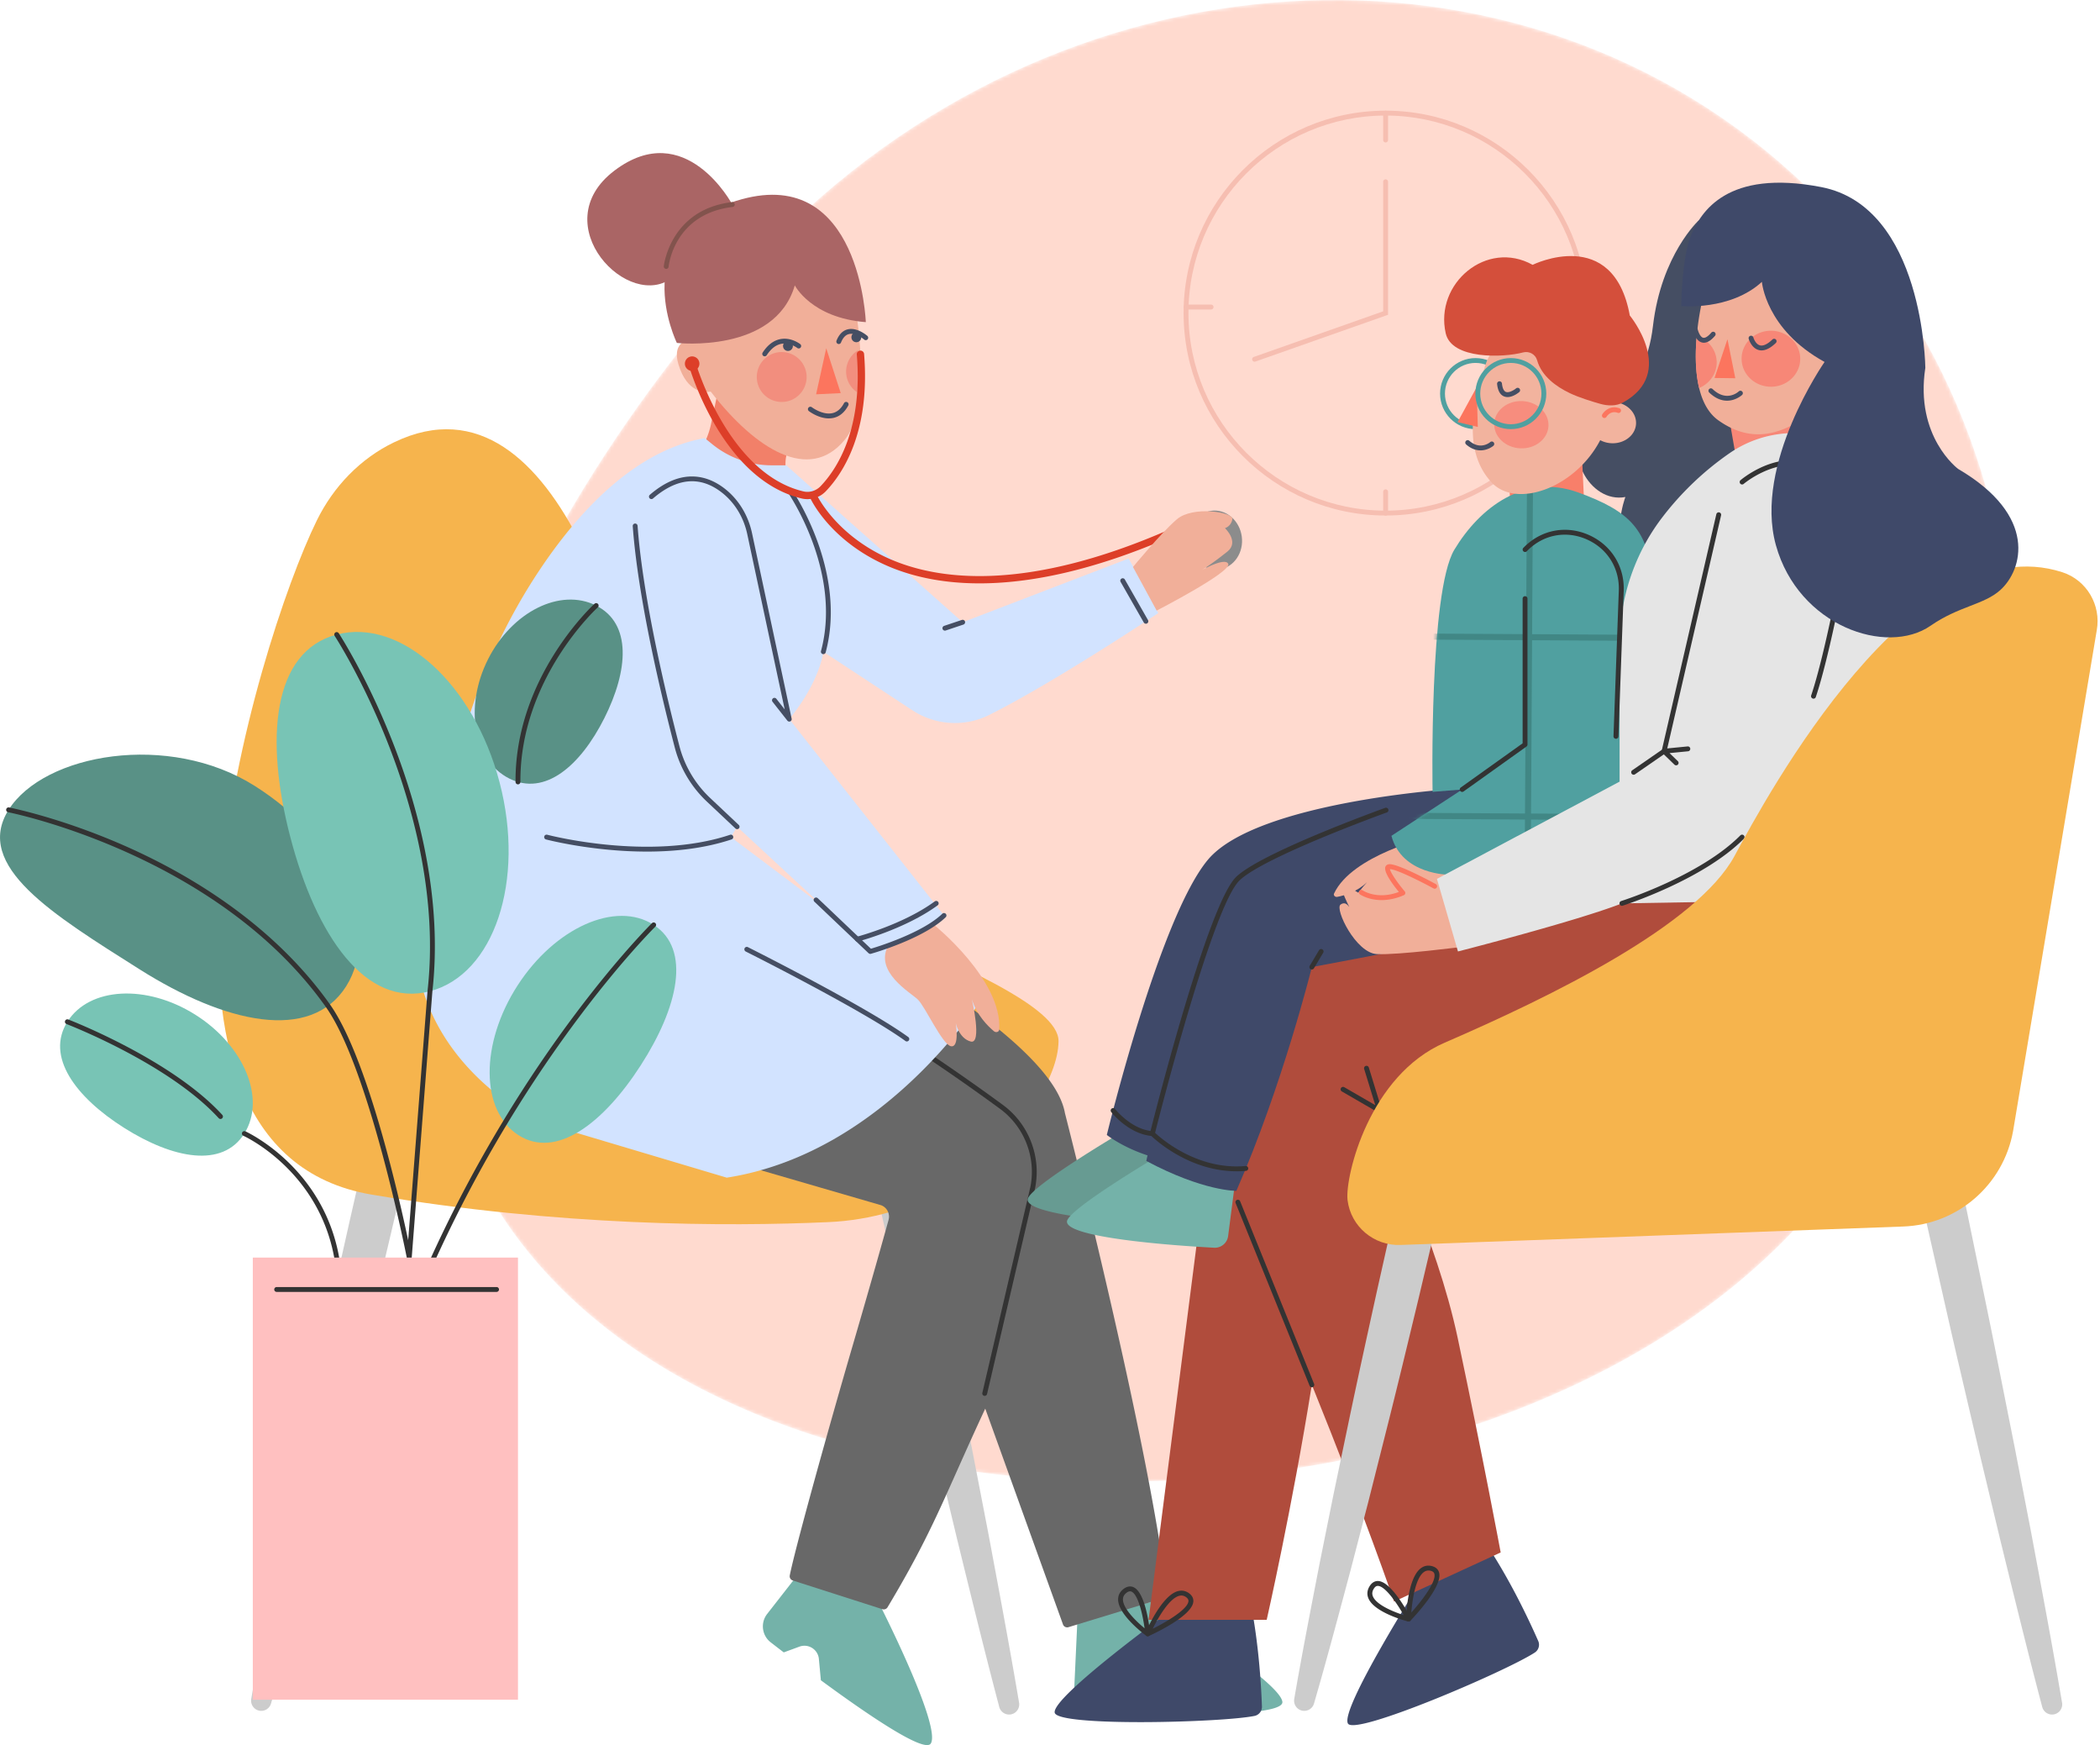 <svg width="603" height="501" viewBox="0 0 603 501" fill="none" xmlns="http://www.w3.org/2000/svg">
    <g clip-path="url(#ke10mvbwfa)">
        <mask id="fpkd2iq7qb" style="mask-type:luminance" maskUnits="userSpaceOnUse" x="123" y="0" width="456" height="426">
            <path d="M514.897 50.09C431.659-25.766 297.792-14.15 215.91 76.03c-81.883 90.181-133.447 222.336-50.202 298.192 83.239 75.855 269.76 66.697 351.649-23.49 81.89-90.188 80.786-224.787-2.453-300.643h-.007z" fill="#fff"/>
        </mask>
        <g mask="url(#fpkd2iq7qb)">
            <path d="M514.897 50.09C431.659-25.766 297.792-14.15 215.91 76.03c-81.883 90.181-133.447 222.336-50.202 298.192 83.239 75.855 269.76 66.697 351.649-23.49 81.89-90.188 80.786-224.787-2.453-300.643h-.007z" fill="#FFDACF"/>
            <path d="M397.867 148c-31.988 0-58.008-26.067-58.008-58.113 0-32.047 26.02-58.114 58.008-58.114 31.989 0 58.009 26.067 58.009 58.114 0 32.046-26.02 58.113-58.009 58.113zm0-114.826c-31.212 0-56.61 25.444-56.61 56.713 0 31.269 25.398 56.713 56.61 56.713 31.213 0 56.611-25.444 56.611-56.713 0-31.27-25.398-56.713-56.611-56.713z" fill="#F6BEB1"/>
            <path d="M360.246 103.841a.697.697 0 0 1-.657-.469.708.708 0 0 1 .426-.896l37.153-13.094V52.19c0-.385.315-.7.699-.7.385 0 .699.315.699.7v38.187l-38.083 13.422a.667.667 0 0 1-.23.042h-.007zM397.867 40.89a.702.702 0 0 1-.699-.7v-7.716c0-.386.315-.7.699-.7.385 0 .699.314.699.7v7.715c0 .385-.314.7-.699.7zM397.867 148a.702.702 0 0 1-.699-.7v-6.113c0-.385.315-.7.699-.7.385 0 .699.315.699.7v6.113c0 .385-.314.7-.699.7zM347.791 88.85h-7.24a.701.701 0 0 1 0-1.4h7.24a.701.701 0 0 1 0 1.4zM455.177 90.587h-6.912a.701.701 0 0 1 0-1.4h6.912c.384 0 .699.315.699.7 0 .385-.315.7-.699.7z" fill="#F6BEB1"/>
        </g>
        <path d="M250.764 295.034a7.877 7.877 0 0 1 1.978 1.155c.524.413.943.854 1.286 1.309.691.91 1.048 1.884 1.23 2.906l1.286 6.056 2.578 12.12 5.158 24.24 5.004 24.274c1.671 8.087 3.341 16.181 4.935 24.289l4.836 24.309 4.704 24.338c3.04 16.244 6.108 32.487 8.862 48.794a2.924 2.924 0 0 1-2.384 3.368 2.929 2.929 0 0 1-3.305-2.128c-4.229-15.992-8.143-32.047-12.084-48.095l-5.773-24.106-5.64-24.135c-1.894-8.044-3.718-16.096-5.536-24.155l-5.472-24.17-5.319-24.204-2.662-12.099-1.328-6.049c-.259-1.002-.336-2.045-.077-3.151a7.51 7.51 0 0 1 .629-1.723 8.044 8.044 0 0 1 1.321-1.869c1.523-1.61 3.837-2.03 5.773-1.253v-.021zM113.689 333.571c.664.581 1.007 1.085 1.363 1.596.315.497.538.98.671 1.435.294.924.245 1.765.021 2.563l-1.132 4.859-2.265 9.711-4.591 19.416c-3.117 12.925-6.227 25.857-9.491 38.754l-4.879 19.345-5.01 19.317c-3.44 12.855-6.843 25.717-10.561 38.502a2.917 2.917 0 0 1-3.613 1.989 2.929 2.929 0 0 1-2.062-3.298c2.257-13.128 4.822-26.186 7.352-39.244l3.942-19.563 4.082-19.527c2.704-13.023 5.57-26.011 8.421-38.999l4.368-19.464 2.216-9.726 1.111-4.859c.154-.819.475-1.596 1.139-2.296.322-.35.727-.686 1.23-.995.546-.301 1.077-.602 1.929-.833 2.083-.56 4.236.021 5.759 1.331v-.014z" fill="#CCC"/>
        <path d="M113.151 126.981c-9.721 4.684-17.41 12.729-22.176 22.426-17.41 35.421-61.286 180.586 15.788 193.56 53.969 9.081 101.773 9.214 131.211 7.884 24.245-1.093 46.651-13.794 59.532-34.399 3.774-6.036 6.381-12.134 6.444-17.518.216-19.878-115.528-48.15-118.135-76.759-2.355-25.794-24.119-118.586-72.657-95.194h-.007z" fill="#F6B44D"/>
        <path d="m235.709 482.397-.573-6.127c-.251-2.73-3.019-4.481-5.591-3.535l-4.494 1.652a627.317 627.317 0 0 1-3.753-2.892c-2.537-1.967-2.984-5.622-1.013-8.15l12.321-15.781 19.891 12.897s17.794 34.889 14.796 40.049c-1.72 2.948-17.962-8.101-31.584-18.12v.007zM332.01 492.164l-4.004-4.663c-1.783-2.08-5.053-1.898-6.598.364l-2.712 3.956c-1.747-.056-3.34-.119-4.731-.175-3.208-.133-5.682-2.85-5.542-6.057l.922-20.017 21.554-5.776s36.79 22.867 37.328 28.811c.301 3.396-19.324 3.816-36.224 3.557h.007z" fill="#74B2A9"/>
        <path d="M131.707 236.619s61.069 9.004 64.718 6.435c0 0 104.226 47.303 109.363 76.506 0 0 24.44 95.327 29.228 137.904a1.265 1.265 0 0 1-.895 1.351l-27.327 8.332a1.272 1.272 0 0 1-1.586-.847l-22.302-61.901c-11.839 25.437-14.775 34.861-28.054 57.028a1.27 1.27 0 0 1-1.516.546l-25.734-8.248a1.263 1.263 0 0 1-.824-1.442c1.502-7.625 10.923-41.548 17.982-65.71 5.549-18.996 8.925-31.073 10.386-36.353a3.506 3.506 0 0 0-2.125-4.208l-87.11-25.324s-74.034-30.002-34.211-84.062l.007-.007z" fill="#686868"/>
        <path d="M282.759 400.744c-.056 0-.105 0-.161-.021a.703.703 0 0 1-.524-.84l13.796-59.15c1.685-8.472-1.74-17.273-8.722-22.398-21.372-15.677-63.089-44.005-102.36-57.623a.699.699 0 0 1 .454-1.323c39.446 13.674 81.296 42.093 102.731 57.819 7.415 5.44 11.049 14.787 9.26 23.819l-13.803 59.171a.7.7 0 0 1-.678.539l.007.007z" fill="#333"/>
        <path d="M229.119 115.106c1.37 1.401-1.104 9.173-2.88 14.13-.999 2.786-.922 5.741.224 8.493l3.054 7.358s-20.317.953-32.848-12.652a4.065 4.065 0 0 0 2.39-.875c2.684-2.156 4.466-6.77 5.095-9.753l3.453-16.419 21.519 9.711-.007.007z" fill="#F28069"/>
        <path d="M323.421 324.272s-27.851 16.335-28.326 20.032c-.615 4.719 30.604 7.002 42.255 7.604a3.845 3.845 0 0 0 4.012-3.361l2.788-21.593-20.729-2.682z" fill="#679B92"/>
        <path d="M423.691 123.2c-5.619 0-10.182-4.579-10.182-10.201 0-5.622 4.57-10.201 10.182-10.201 5.613 0 10.183 4.579 10.183 10.201 0 5.622-4.57 10.201-10.183 10.201zm0-19.009c-4.843 0-8.785 3.949-8.785 8.801s3.942 8.801 8.785 8.801c4.844 0 8.786-3.949 8.786-8.801s-3.942-8.801-8.786-8.801z" fill="#50A0A0"/>
        <path d="M487.857 63.19s-10.812 9.837-13.223 30.415c-2.418 20.577-14.313 18.778-18.703 24.946-7.946 11.175.574 26.053 10.784 24.135 0 0-4.997 12.799 2.677 21.915 8.743 10.39 45.337.35 45.337.35L487.857 63.183v.007z" fill="#454E63"/>
        <path d="m453.989 125.077.803 17.574-.223.147s-7.458 16.566-20.939.882l-.727-12.491 21.079-6.112h.007z" fill="#F87F6A"/>
        <path d="m522.585 130.489-3.089-23.539-24.343 5.237 3.572 20.584 23.86-2.282z" fill="#F78777"/>
        <path d="M416.947 226.523s-56.079 3.648-70.057 20.249c-13.978 16.6-29.074 79.062-29.074 79.062s10.833 8.619 26.907 8.038l72.224-107.356v.007zM358.89 459.025s-8.722 2.773-21.708 2.612c0 0-35.022 25.332-34.337 30.023.601 4.103 47.812 2.899 57.373.966a2.663 2.663 0 0 0 2.138-2.71c-.126-3.619-.685-17.441-3.473-30.891h.007zM427.046 443.706s-7.073 5.811-19.199 10.481c0 0-23.168 36.528-20.792 40.631 2.076 3.584 45.484-15.047 53.655-20.389a2.678 2.678 0 0 0 .985-3.312c-1.461-3.312-7.08-15.95-14.649-27.411z" fill="#3F4969"/>
        <path d="m537.444 252.996-74.062-3.858-97.133 27.755c-10.392 2.261-19.143 9.487-22.91 19.443-3.969 10.502-.468 18.141-.468 17.875 0-.084.433.952 4.76 11.616l-17.822 139.206h33.917s7.304-32.166 12.958-67.475c15.312 37.865 23.622 62.231 23.622 62.231l30.605-14.095s-4.955-26.662-12.342-61.572c-6.081-28.727-21.289-59.247-21.289-59.247l84.706-9.712c4.089-.469 8.191-.791 12.301-1.043 12.929-.798 47.392-7.597 43.157-61.131v.007z" fill="#B04C3C"/>
        <path d="M404.458 465.523a.694.694 0 0 1-.699-.714c.007-.469.293-11.553 4.172-14.543.944-.728 2.013-.952 3.18-.665 1.398.336 1.915 1.184 2.104 1.828 1.16 4.005-7.283 12.883-8.247 13.884a.687.687 0 0 1-.503.21h-.007zm5.71-14.64c-.496 0-.958.161-1.384.49-2.32 1.785-3.243 7.848-3.53 11.566 3.292-3.669 7.234-8.983 6.612-11.125-.077-.273-.279-.665-1.09-.861a2.746 2.746 0 0 0-.615-.077l.007.007z" fill="#333"/>
        <path d="M404.458 465.523a.748.748 0 0 1-.175-.021c-.391-.098-9.645-2.514-11.357-6.645-.468-1.127-.37-2.261.294-3.388.789-1.338 1.789-1.597 2.474-1.576 3.878.112 8.827 9.529 9.379 10.601a.693.693 0 0 1-.077.756.7.7 0 0 1-.545.266l.007.007zm-8.834-10.222c-.301 0-.734.105-1.195.882-.434.735-.497 1.435-.203 2.135.999 2.409 5.801 4.39 8.827 5.363-2.083-3.682-5.361-8.324-7.387-8.38h-.042zM329.564 469.752a.703.703 0 0 1-.643-.973c.182-.434 4.543-10.629 9.254-11.966 1.146-.322 2.215-.133 3.201.56 1.174.833 1.341 1.806 1.278 2.479-.405 4.145-11.524 9.263-12.796 9.837a.685.685 0 0 1-.287.063h-.007zm9.659-11.693c-.217 0-.44.035-.671.098-2.81.798-5.913 6.085-7.555 9.438 4.41-2.184 10.036-5.664 10.253-7.876.028-.288-.014-.722-.692-1.205-.427-.301-.867-.455-1.335-.455z" fill="#333"/>
        <path d="M329.564 469.752a.689.689 0 0 1-.412-.133c-.329-.238-8.031-5.91-8.093-10.384-.021-1.218.496-2.24 1.523-3.038 1.223-.946 2.244-.82 2.88-.539 3.557 1.54 4.675 12.126 4.794 13.331a.694.694 0 0 1-.699.763h.007zm-5.067-12.904c-.265 0-.608.105-1.062.455-.671.518-.993 1.148-.986 1.911.035 2.605 3.767 6.232 6.214 8.255-.574-4.194-1.908-9.725-3.76-10.53a.975.975 0 0 0-.413-.091h.007z" fill="#333"/>
        <path d="M550.247 295.034a7.841 7.841 0 0 1 1.978 1.155c.524.413.944.854 1.286 1.309.692.91 1.049 1.884 1.23 2.906l1.286 6.056 2.579 12.12 5.158 24.24 5.004 24.274c1.67 8.087 3.341 16.181 4.934 24.289l4.837 24.309 4.703 24.338c3.04 16.244 6.109 32.487 8.862 48.794a2.923 2.923 0 0 1-2.383 3.368 2.93 2.93 0 0 1-3.306-2.128c-4.228-15.992-8.142-32.047-12.084-48.095l-5.773-24.106-5.64-24.135c-1.894-8.044-3.718-16.096-5.535-24.155l-5.472-24.17-5.319-24.204-2.663-12.099-1.328-6.049c-.258-1.002-.335-2.045-.076-3.151a7.463 7.463 0 0 1 .629-1.723 8.014 8.014 0 0 1 1.321-1.869c1.523-1.61 3.836-2.03 5.772-1.253v-.021zM413.18 333.571c.664.581 1.007 1.085 1.363 1.596.314.497.538.98.671 1.435.293.924.244 1.765.021 2.563l-1.132 4.859-2.265 9.711-4.592 19.416c-3.117 12.925-6.22 25.857-9.491 38.754l-4.878 19.345-5.011 19.317c-3.439 12.855-6.842 25.717-10.56 38.502a2.918 2.918 0 0 1-3.614 1.989 2.929 2.929 0 0 1-2.061-3.298c2.257-13.128 4.822-26.186 7.352-39.244l3.942-19.563 4.081-19.527c2.705-13.023 5.571-26.011 8.422-38.999l4.368-19.464 2.216-9.726 1.111-4.859c.154-.819.475-1.596 1.139-2.296.322-.35.727-.686 1.23-.995.545-.301 1.077-.602 1.929-.833 2.083-.56 4.235.021 5.759 1.331v-.014z" fill="#CCC"/>
        <path d="M334.708 330.574s-27.851 16.335-28.326 20.031c-.615 4.72 30.604 7.002 42.255 7.604a3.844 3.844 0 0 0 4.012-3.361l2.788-21.593-20.722-2.681h-.007z" fill="#74B2A9"/>
        <path d="M329.152 333.297s14.327-67.026 24.461-79.202c10.134-12.175 63.341-27.572 63.341-27.572l53.724-3.151s6.29 32.908-16.424 38.509c-22.714 5.601-77.563 15.754-77.563 15.754s-8.401 33.979-21.68 64.246c0 0-9.435.168-25.859-8.584z" fill="#3F4969"/>
        <path d="M410.259 240.323s-21.988 5.153-27.194 16.188c-.245.525.3 1.092.929.973 1.985-.378 5.668-1.428 8.534-4.208 0 0-7.667 8.458-4.767 9.193 2.901.735 5.389-2.156 5.389-2.156s-3.788 4.803-1.741 5.524c2.048.721 10.253-5.412 12.699-6.049 2.447-.637 12.238-1.695 12.308-9.039l-6.164-10.419.007-.007z" fill="#F1AF99"/>
        <path d="M411.356 227.335s-1.062-57.371 6.255-69.533c7.324-12.162 20.212-21.943 35.448-16.461 15.236 5.483 20.205 10.958 21.428 25.437 1.23 14.48 1.782 56.356 1.782 56.356l-21.651 10.293-38.412 17.707s-13.712.105-16.668-11.175l20.316-13.303-8.505.679h.007z" fill="#50A0A0"/>
        <mask id="i98ztibo8c" style="mask-type:luminance" maskUnits="userSpaceOnUse" x="399" y="139" width="78" height="113">
            <path d="M411.356 227.335s-1.062-57.371 6.255-69.533c7.324-12.162 20.212-21.943 35.448-16.461 15.236 5.483 20.205 10.958 21.428 25.437 1.23 14.48 1.782 56.356 1.782 56.356l-21.651 10.293-38.412 17.707s-13.712.105-16.668-11.175l20.316-13.303-8.505.679h.007z" fill="#fff"/>
        </mask>
        <g mask="url(#i98ztibo8c)" fill="#418785">
            <path d="M529.015 234.953a.867.867 0 0 1-.874.861l-183.551-1.078a.858.858 0 0 1-.859-.875c0-.476.391-.861.873-.861l183.551 1.078c.483 0 .867.392.86.875zM534.117 183.491a.868.868 0 0 1-.874.861l-188.352-1.106a.859.859 0 0 1-.86-.875c0-.476.392-.861.874-.861l188.352 1.106c.482 0 .867.392.86.875z"/>
            <path d="M439.263 294.614a.867.867 0 0 1-.874.861.858.858 0 0 1-.859-.875l1.181-198.587c0-.476.391-.861.873-.861.483 0 .867.392.86.875l-1.181 198.587z"/>
        </g>
        <path d="M376.691 398.272a.713.713 0 0 1-.65-.434l-21.247-52.463a.698.698 0 0 1 1.293-.525l21.247 52.463a.7.7 0 0 1-.65.959h.007zM396.099 319.483a.7.7 0 0 1-.349-.091l-10.449-6.049a.709.709 0 0 1-.259-.959.706.706 0 0 1 .958-.259l8.904 5.153-3.194-10.391a.698.698 0 1 1 1.335-.413l3.718 12.092a.709.709 0 0 1-.231.756.711.711 0 0 1-.433.154v.007z" fill="#333"/>
        <path d="M416.171 257.127s-13.964-9.27-14.865-6.925c-.902 2.339 3.725 7.555 3.725 7.555s-10.246 2.605-16.76-2.66c-6.506-5.266-.566 5.804-.566 5.804s-1.069-2.472-2.781-1.204c-1.713 1.267 4.382 13.884 10.413 14.213 6.032.329 25.07-2.15 25.07-2.15l-4.243-14.64.007.007z" fill="#F1AF99"/>
        <path d="M552.931 181.391s1.657-24.919-11.35-43.452c-10.204-14.543-30.444-17.903-45.03-7.779a85.725 85.725 0 0 0-19.38 18.554c-7.905 10.412-12.119 23.168-12.119 36.247v39.441l-52.445 27.915 6.038 20.837s33.862-8.647 47.078-13.8l78.444-1.345 8.764-76.618z" fill="#E5E5E5"/>
        <path d="M469.085 222.413a.686.686 0 0 1-.573-.301.704.704 0 0 1 .174-.973l8.527-5.896 15.62-67.614a.699.699 0 1 1 1.363.315l-15.676 67.881a.707.707 0 0 1-.287.42l-8.75 6.049a.69.69 0 0 1-.398.126v-.007zM465.723 260.047a.687.687 0 0 1-.664-.49.695.695 0 0 1 .454-.876c.224-.07 22.7-7.225 34.218-18.855a.696.696 0 0 1 .986 0 .699.699 0 0 1 0 .987c-11.77 11.875-34.568 19.129-34.791 19.206a.733.733 0 0 1-.21.035l.007-.007zM520.733 200.575a.83.83 0 0 1-.224-.035.702.702 0 0 1-.44-.889c4.913-14.641 10.833-48.815 11.343-51.777-3.417-7.968-7.974-12.673-13.53-13.989-8.716-2.066-17.109 4.957-17.193 5.034a.698.698 0 0 1-.986-.077.701.701 0 0 1 .077-.987c.364-.308 9.002-7.555 18.416-5.329 6.066 1.436 10.973 6.484 14.586 14.998.049.126.07.259.049.392-.063.364-6.283 36.856-11.434 52.19a.696.696 0 0 1-.664.476v-.007z" fill="#333"/>
        <path d="M481.294 219.724a.705.705 0 0 1-.489-.196l-3.466-3.36a.704.704 0 0 1 .419-1.205l6.828-.672a.7.7 0 0 1 .133 1.394l-5.326.525 2.384 2.31a.693.693 0 0 1 .014.987.71.71 0 0 1-.504.21l.007.007z" fill="#333"/>
        <path d="m602.07 180.943-24.028 143.778c-2.767 15.417-15.878 26.823-31.506 27.397l-144.392 5.3c-7.61.28-14.257-5.265-15.2-12.841-.007-.07-.014-.126-.021-.182-.657-6.75 6.171-35.645 27.941-45.069 30.479-13.198 72.448-33.664 83.225-53.647 9.484-17.588 51.473-95.193 94.092-81.4 6.989 2.261 11.189 9.424 9.889 16.671v-.007z" fill="#F6B44D"/>
        <path d="M355.053 336.259c-14.355 0-24.545-10.215-24.65-10.327a.716.716 0 0 1-.182-.658c.664-2.668 16.417-65.465 24.727-73.517 7.185-6.96 41.354-19.304 42.8-19.829a.7.7 0 0 1 .476 1.317c-.35.126-35.33 12.763-42.304 19.52-7.695 7.457-22.875 67.019-24.245 72.46 1.81 1.694 12.217 10.782 25.999 9.522a.7.7 0 0 1 .133 1.393 30.69 30.69 0 0 1-2.754.126v-.007z" fill="#333"/>
        <path d="M376.684 278.335a.741.741 0 0 1-.357-.098.705.705 0 0 1-.244-.959l2.669-4.481a.703.703 0 0 1 .958-.245c.328.196.44.63.245.959l-2.67 4.481a.71.71 0 0 1-.601.343zM330.899 326.142h-.056c-6.716-.525-11.581-6.659-11.783-6.918a.698.698 0 0 1 1.097-.861c.049.056 4.697 5.916 10.791 6.386a.698.698 0 0 1-.056 1.393h.007z" fill="#333"/>
        <path d="M540.596 101.054c-.063 4.425-3.697 7.968-8.122 7.912a7.971 7.971 0 0 1-3.732-.987c-1.314 3.452-3.543 6.511-6.429 8.885-10.407 8.507-19.416 10.516-28.872 3.83-2.928-2.073-4.627-5.455-5.549-9.298a28.436 28.436 0 0 1-.37-1.793c-.783-4.383-.678-9.151-.315-13.184a71.13 71.13 0 0 1 .266-2.506c.51-4.124 1.188-7.002 1.188-7.002 3.823-10.096 12.643-12.862 16.766-13.611a10.93 10.93 0 0 1 3.963 0c15.229 2.625 20.121 11.377 21.037 19.926a8.014 8.014 0 0 1 2.257-.287c4.424.056 7.968 3.69 7.912 8.122v-.007z" fill="#F1AF99"/>
        <path d="M516.91 102.567c.252 4.432-3.306 8.212-7.946 8.45-4.641.232-8.611-3.171-8.862-7.603-.252-4.432 3.305-8.213 7.946-8.451 4.641-.238 8.611 3.172 8.862 7.604zM487.892 111.396a28.436 28.436 0 0 1-.37-1.793c-.783-4.383-.678-9.151-.315-13.184 3.166 1.008 5.514 3.802 5.717 7.184.196 3.445-1.908 6.483-5.032 7.793z" fill="#F78777"/>
        <path d="m496.027 97.385 2.251 11.203-5.969-.077 3.718-11.126z" fill="#FC755E"/>
        <path d="M489.255 98.394c-.182 0-.364-.021-.545-.07-1.887-.47-2.537-3.207-2.6-3.515a.697.697 0 1 1 1.363-.301c.125.567.685 2.233 1.572 2.457.587.14 1.419-.378 2.348-1.477a.705.705 0 0 1 .986-.084.708.708 0 0 1 .084.987c-1.126 1.33-2.202 2.003-3.208 2.003zM505.819 100.599c-.287 0-.56-.035-.832-.112-2.09-.567-2.831-3.116-2.859-3.22a.696.696 0 1 1 1.342-.378c.007.027.566 1.904 1.887 2.254.944.252 2.181-.33 3.593-1.688a.697.697 0 0 1 .964 1.008c-1.475 1.422-2.851 2.136-4.102 2.136h.007z" fill="#454E63"/>
        <path d="M482.769 87.856s14.027 1.415 23.147-6.938c0 0 1.063 13.695 17.997 22.993 0 0-20.443 29.295-13.978 52.596 6.465 23.301 31.87 31.85 44.429 23.126 8.135-5.65 15.306-5.979 20.037-10.257 6.381-5.769 10.889-21.25-12.14-34.756 0 0-12.461-9.2-9.414-29.029 0 0-.412-46.182-29.871-51.882-27.208-5.265-34.581 7.261-37.342 13.716-2.788 6.533-2.865 20.431-2.865 20.431z" fill="#3F4969"/>
        <path d="M495.915 115.036c-1.495 0-3.271-.56-5.13-2.345a.699.699 0 0 1-.021-.987.696.696 0 0 1 .986-.021c4.039 3.872 7.38.819 7.52.686a.697.697 0 1 1 .957 1.015c-.028.028-1.775 1.652-4.319 1.652h.007z" fill="#454E63"/>
        <path d="M419.861 227.356a.72.72 0 0 1-.573-.294.707.707 0 0 1 .161-.98l17.759-12.68v-41.541c0-.385.315-.7.699-.7.384 0 .699.315.699.7v41.898a.697.697 0 0 1-.294.567l-18.052 12.89a.686.686 0 0 1-.406.133l.007.007zM464.004 212.093h-.028a.698.698 0 0 1-.671-.728l1.523-41.814c.238-6.428-3.277-12.057-9.155-14.675-5.822-2.598-12.28-1.464-16.844 2.968a6.913 6.913 0 0 0-.398.406.695.695 0 0 1-.985.042.691.691 0 0 1-.042-.987s.16-.175.461-.462c4.983-4.838 12.028-6.077 18.388-3.242 6.416 2.864 10.239 8.997 9.987 16.006l-1.523 41.814a.696.696 0 0 1-.699.672h-.014z" fill="#333"/>
        <path d="M464.619 115.59c1.628-12.393-6.745-28.945-22.323-24.415-7.185 2.086-14.013 7.247-16.04 14.458-1.95 6.946-7.415 22.573 1.992 32.81 7.129 7.751 24.133 1.589 31.241-12.071a7.567 7.567 0 0 0 3.215.875c3.753.182 6.919-2.324 7.073-5.594.132-2.864-2.083-5.363-5.158-6.056v-.007z" fill="#F2B39E"/>
        <path d="M429.059 121.562c-.175 3.746 3.166 6.946 7.464 7.149 4.298.203 7.926-2.668 8.107-6.414.182-3.746-3.166-6.946-7.464-7.149-4.298-.203-7.925 2.668-8.107 6.414z" fill="#F78D7E"/>
        <path d="M466.045 115.548c-1.95 1.071-4.334 1.008-6.479.413-2.37-.666-6.116-1.807-8.813-3.095-3.956-1.891-8.094-4.887-9.386-9.452-.49-1.723-2.3-2.696-4.026-2.234-5.717 1.52-20.506 2.052-22.211-5.489-3.243-14.34 11.797-26.991 24.951-19.66 0 0 23.175-11.476 27.906 14.549 0 0 13.594 16.447-1.942 24.968z" fill="#D44F3B"/>
        <path d="m424.013 111.165.328 11.405-5.8-1.393 5.472-10.012zM460.691 120.008a.698.698 0 0 1-.601-1.051c.601-1.015 2.397-2.681 4.934-1.743a.698.698 0 0 1-.482 1.309c-2.027-.749-3.131.945-3.25 1.141a.7.7 0 0 1-.601.337v.007z" fill="#FC755E"/>
        <path d="M432.868 113.993a2.64 2.64 0 0 1-1-.189c-1.111-.448-1.782-1.645-1.984-3.55a.699.699 0 1 1 1.39-.147c.098.932.378 2.101 1.119 2.402.943.385 2.481-.63 2.942-1.015a.7.7 0 0 1 .894 1.078c-.202.168-1.761 1.428-3.361 1.428v-.007zM425.096 129.292c-1.223 0-2.649-.413-4.116-1.702a.699.699 0 0 1-.063-.987.69.69 0 0 1 .985-.063c3.145 2.766 5.871.497 5.983.399a.7.7 0 1 1 .908 1.064c-.021.021-1.544 1.296-3.697 1.296v-.007z" fill="#454E63"/>
        <path d="M433.825 123.2c-5.619 0-10.183-4.579-10.183-10.201 0-5.622 4.571-10.201 10.183-10.201s10.183 4.579 10.183 10.201c0 5.622-4.571 10.201-10.183 10.201zm0-19.009c-4.843 0-8.785 3.949-8.785 8.801s3.942 8.801 8.785 8.801c4.844 0 8.785-3.949 8.785-8.801s-3.941-8.801-8.785-8.801z" fill="#50A0A0"/>
        <path d="M396.714 258.408c-3.781 0-6.094-1.561-6.234-1.652a.698.698 0 1 1 .797-1.148c.174.119 4.179 2.779 10.399.462-1.964-2.395-4.515-5.917-3.837-7.303.126-.266.462-.693 1.293-.665 2.866.133 12.112 5.146 13.16 5.72a.707.707 0 0 1 .28.952.699.699 0 0 1-.951.281c-2.746-1.499-10.308-5.406-12.51-5.546.126.903 2.013 3.76 4.25 6.4a.693.693 0 0 1 .146.609.703.703 0 0 1-.405.483c-2.418 1.05-4.578 1.407-6.388 1.407z" fill="#FC755E"/>
        <path d="M261.981 203.908c6.584 4.334 14.977 4.873 22.029 1.358 18.542-9.228 48.587-29.253 48.587-29.253l-8.512-15.669-47.665 18.302-50.642-45.055h-4.186a27.078 27.078 0 0 1-17.067-6.064l-2.153-1.75c-19.695 3.494-35.637 20.417-46.861 37.01-9.98 14.753-17.451 31.066-22.448 48.178l-10.693 36.64c-16.138 52.491 32.722 74.511 32.722 74.511l53.584 15.978c47.127-7.324 75.013-54.025 75.013-54.025l-27.02-13.611c7.884-2.156 14.412-7.632 14.412-7.632l-44.45-56.37c8.939-10.985 9.784-19.352 9.784-19.352l25.559 16.811.007-.007zm-25.656 56.3-26.461-19.885 1.79-2.976 24.671 22.861z" fill="#D2E3FF"/>
        <path d="M211.654 238.041a.684.684 0 0 1-.476-.189l-8.212-7.73a32.628 32.628 0 0 1-9.232-15.593c-3.851-14.794-10.533-42.71-12.049-63.476a.698.698 0 0 1 .643-.75c.377-.028.72.26.748.645 1.509 20.654 8.17 48.479 12.007 63.224a31.229 31.229 0 0 0 8.841 14.928l8.212 7.736a.7.7 0 0 1 .028.988.7.7 0 0 1-.51.224v-.007zM226.638 207.157a.697.697 0 0 1-.552-.267l-4.257-5.412a.696.696 0 0 1 .119-.98.693.693 0 0 1 .979.119l2.39 3.046-10.749-50.321c-1.041-4.887-3.676-9.158-7.408-12.022-6.172-4.747-12.783-4.138-19.653 1.793a.704.704 0 0 1-.986-.07.707.707 0 0 1 .07-.987c9.267-8.003 16.767-5.42 21.421-1.842 3.998 3.074 6.807 7.632 7.926 12.841l11.378 53.268a.693.693 0 0 1-.678.841v-.007zM236.422 187.797a.798.798 0 0 1-.181-.021.702.702 0 0 1-.497-.854c6.151-23-9.526-45.588-9.686-45.812a.697.697 0 0 1 .167-.973.695.695 0 0 1 .972.168c.161.231 16.207 23.358 9.889 46.981a.695.695 0 0 1-.678.518l.014-.007zM271.318 181.048a.706.706 0 0 1-.664-.477.71.71 0 0 1 .441-.889l5.108-1.708a.7.7 0 0 1 .888.441.71.71 0 0 1-.44.889l-5.109 1.709a.601.601 0 0 1-.224.035zM329.04 179.066a.703.703 0 0 1-.608-.35l-6.654-11.658a.696.696 0 1 1 1.21-.693l6.653 11.658a.697.697 0 0 1-.608 1.043h.007z" fill="#454E63"/>
        <path d="M281.25 167.478c-11.819 0-20.765-2.422-27.285-5.391-15.621-7.106-21.037-18.519-21.261-19.002a1.05 1.05 0 0 1 .51-1.393 1.046 1.046 0 0 1 1.391.511c.049.112 5.389 11.272 20.366 18.036 13.894 6.273 39.152 9.956 80.618-8.136a1.048 1.048 0 0 1 .831 1.925c-22.972 10.02-41.109 13.45-55.17 13.45z" fill="#DD3E28"/>
        <path d="M246.836 113.811c-.587 5.118-1.915 9.613-4.389 12.582-10.064 12.085-25.349 2.815-38.37-13.968-1.712.301-6.744.42-9.253-7.772-2.111-6.918 3.362-7.877 6.926-7.814.105-18.407 6.912-46.413 41.144-22.748 0 0 3.474 13.772 4.193 27.67.224 4.131.189 8.269-.244 12.057l-.007-.007z" fill="#F1AF99"/>
        <path d="M231.551 107.279c.524 3.921-2.222 7.533-6.136 8.058a7.16 7.16 0 0 1-8.045-6.147c-.524-3.921 2.223-7.534 6.137-8.059a7.16 7.16 0 0 1 8.044 6.148zM246.123 112.621a7.116 7.116 0 0 1-3.103-4.992 7.171 7.171 0 0 1 3.348-7.065c.223 4.131.188 8.269-.245 12.057z" fill="#F28E7E"/>
        <path d="M240.846 98.765a.673.673 0 0 1-.258-.05.709.709 0 0 1-.392-.91c.727-1.82 1.817-2.92 3.236-3.255 2.712-.651 5.522 1.792 5.64 1.897a.699.699 0 0 1-.922 1.05c-.021-.02-2.397-2.072-4.396-1.582-.958.231-1.713 1.043-2.265 2.416a.702.702 0 0 1-.65.44l.007-.006zM219.572 102.3a.7.7 0 0 1-.58-1.078c1.461-2.254 3.229-3.564 5.256-3.9 3.012-.49 5.43 1.394 5.535 1.47.3.239.356.68.112.98a.692.692 0 0 1-.979.113c-.035-.028-2.069-1.59-4.452-1.19-1.614.266-3.061 1.372-4.298 3.276a.706.706 0 0 1-.587.322l-.007.007z" fill="#454E63"/>
        <path d="M244.488 96.972a1.413 1.413 0 1 0 2.809-.308 1.414 1.414 0 0 0-1.558-1.253 1.415 1.415 0 0 0-1.251 1.561zM227.207 100.385c.576-.526.618-1.42.094-1.998a1.41 1.41 0 0 0-1.995-.094 1.416 1.416 0 0 0-.094 1.997c.525.578 1.418.62 1.995.095zM237.995 120.12c-2.97 0-5.605-2.003-5.731-2.094a.695.695 0 0 1-.126-.98.7.7 0 0 1 .979-.133c.028.021 3.068 2.317 5.884 1.701 1.37-.301 2.495-1.26 3.348-2.863a.697.697 0 1 1 1.23.658c-1.055 1.981-2.495 3.185-4.291 3.571a6.287 6.287 0 0 1-1.293.133v.007z" fill="#454E63"/>
        <path d="M231.838 143.302a7.119 7.119 0 0 1-1.622-.189c-22.833-5.405-32.093-37.067-32.478-38.411-.16-.56.161-1.141.72-1.295a1.038 1.038 0 0 1 1.293.721c.091.315 9.317 31.829 30.947 36.947 1.762.42 3.656-.168 4.949-1.519 4.626-4.845 12.118-16.188 10.385-37.711a1.05 1.05 0 1 1 2.09-.175c1.803 22.335-6.095 34.231-10.959 39.328a7.378 7.378 0 0 1-5.325 2.304z" fill="#DD3E28"/>
        <path d="M194.356 98.45s28.137 3.15 33.868-16.524c0 0 4.697 9.326 20.387 10.558 0 0-1.558-44.691-35.699-35.26-34.142 9.431-18.556 41.226-18.556 41.226z" fill="#AA6565"/>
        <path d="M210.277 58.715s-13.405-25.22-33.848-9.732c-20.443 15.488 4.431 40.98 16.927 30.478l16.928-20.745h-.007z" fill="#AA6565"/>
        <path d="M191.302 77.193h-.07a.703.703 0 0 1-.629-.763c.014-.162 1.817-16.28 19.59-18.408a.701.701 0 0 1 .161 1.393c-16.641 1.99-18.304 16.538-18.367 17.155a.698.698 0 0 1-.692.63l.007-.007z" fill="#82534D"/>
        <path d="M198.745 106.494c1.15 0 2.083-.934 2.083-2.086a2.086 2.086 0 0 0-2.083-2.087c-1.15 0-2.083.935-2.083 2.087 0 1.152.933 2.086 2.083 2.086z" fill="#DD3E28"/>
        <path d="m237.247 99.983 4.165 12.876-7.072.343 2.907-13.219z" fill="#FC755E"/>
        <path d="M356.562 153.993c.643 4.642-2.236 8.878-6.429 9.467-4.194.581-8.115-2.703-8.764-7.352-.65-4.649 2.236-8.878 6.429-9.466 4.194-.581 8.114 2.702 8.764 7.351z" fill="#8C8C8C"/>
        <path d="M351.502 154.693c.217 1.548-.747 2.962-2.145 3.158-1.398.196-2.705-.903-2.922-2.45-.216-1.548.748-2.962 2.146-3.158 1.398-.196 2.705.903 2.921 2.45z" fill="#25465E"/>
        <path d="M332.129 175.299s21.519-11.097 20.562-13.401c-.958-2.303-9.352 2.731-9.352 2.731s2.586-1.078 9.1-6.281c3.509-2.8-.699-6.721-.699-6.721s1.761-.469 2.125-2.556c.37-2.086-11.35-3.914-15.921 0s-12.615 13.709-12.615 13.709l6.8 12.519z" fill="#F1AF99"/>
        <path d="M260.394 298.99a.706.706 0 0 1-.412-.133c-11.958-8.689-45.512-25.521-45.854-25.689a.708.708 0 0 1-.315-.939.7.7 0 0 1 .937-.315c.335.168 33.994 17.049 46.05 25.808a.7.7 0 0 1-.413 1.268h.007zM246.186 270.318a.7.7 0 0 1-.175-1.379c.133-.035 13.349-3.515 22.4-10.16a.695.695 0 0 1 .978.154.7.7 0 0 1-.153.981c-9.275 6.805-22.743 10.348-22.875 10.383a.748.748 0 0 1-.175.021zM185.773 244.482c-15.669 0-28.801-3.431-28.997-3.487a.702.702 0 0 1-.496-.854.7.7 0 0 1 .853-.497c.293.077 29.479 7.702 52.508.014a.693.693 0 0 1 .88.441.7.7 0 0 1-.44.882c-7.856 2.626-16.41 3.501-24.315 3.501h.007z" fill="#454E63"/>
        <path d="M268.285 265.585s19.576 15.782 18.626 30.016c-.042.672-.93.945-1.503.462-1.81-1.519-4.983-4.684-6.332-9.158 0 0 3.033 13.009-.349 12.106-3.383-.904-4.285-5.273-4.285-5.273s1.146 7.065-1.356 6.631c-2.502-.427-7.401-11.371-9.539-13.415-2.139-2.045-12.595-7.961-8.499-15.502l13.23-5.867h.007z" fill="#F1AF99"/>
        <path d="M249.897 273.854a.732.732 0 0 1-.482-.189l-15.565-14.788a.7.7 0 0 1-.028-.987.696.696 0 0 1 .986-.028l15.271 14.508c2.341-.701 14.886-4.622 20.505-10.048a.696.696 0 0 1 .986.021.699.699 0 0 1-.021.987c-6.437 6.211-20.869 10.328-21.477 10.496-.063.014-.126.028-.189.028h.014z" fill="#454E63"/>
        <path d="M140.122 189.295c-6.899 13.71-4.173 29.015 6.087 34.196 10.26 5.181 20.429-3.62 27.327-17.322 6.898-13.709 7.904-27.131-2.356-32.312-10.259-5.181-24.16 1.729-31.058 15.438zM73.16 225.634c24.671 15.606 36.42 41.351 26.244 57.504-10.183 16.146-34.728 10.712-59.4-4.901-24.67-15.607-47.713-29.596-37.53-45.749 10.183-16.145 46.015-22.468 70.686-6.854z" fill="#599186"/>
        <path d="M143.455 224.612c7.395 28.279-1.565 55.13-20.009 59.968-18.444 4.838-32.674-15.921-40.068-44.201-7.394-28.279-5.15-53.366 13.293-58.204 18.444-4.838 39.39 14.164 46.784 42.444v-.007zM56.114 291.33c14.034 8.864 20.317 24.134 14.041 34.105-6.276 9.97-20.456 7.239-34.483-1.618-14.034-8.864-22.603-20.5-16.327-30.478 6.277-9.977 22.742-10.873 36.77-2.009zM148.585 282.963c-10.735 16.664-10.637 35.862.231 42.892 10.868 7.029 24.426-3.34 35.161-19.997 10.735-16.664 14.586-33.306 3.725-40.336-10.867-7.03-28.375.777-39.117 17.441z" fill="#78C4B5"/>
        <path d="M117.512 361.738a.697.697 0 0 1-.685-.567c-.104-.539-10.735-54.368-23.21-71.998-31.115-43.949-90.682-55.879-91.283-55.991a.696.696 0 0 1-.552-.82c.07-.378.44-.63.818-.553.154.028 15.313 3.004 34.148 11.427 17.388 7.772 41.57 21.915 58.015 45.146 10.554 14.914 19.513 53.878 22.442 67.678l5.556-71.529c5.843-51.854-26.334-101.474-26.663-101.971a.708.708 0 0 1 .196-.973.705.705 0 0 1 .971.196c.329.497 32.785 50.53 26.887 102.874l-5.934 76.437a.7.7 0 0 1-.657.644h-.049zM96.678 361.738a.696.696 0 0 1-.685-.574c-4.542-25.241-25.9-35.001-26.11-35.092a.704.704 0 0 1-.357-.924.696.696 0 0 1 .923-.357c.223.098 22.246 10.131 26.921 36.128a.698.698 0 0 1-.566.812c-.042.007-.084.014-.126.014v-.007zM123.362 364.35a.701.701 0 0 1-.636-.988c27.767-62.055 64.124-97.987 64.487-98.337a.696.696 0 0 1 .986.014.693.693 0 0 1-.014.987c-.364.357-36.532 36.114-64.187 97.911a.7.7 0 0 1-.636.413zM63.32 321.248a.715.715 0 0 1-.517-.224c-14.39-15.726-43.416-26.921-43.71-27.034a.702.702 0 0 1-.405-.903.703.703 0 0 1 .902-.406c.294.112 29.633 11.427 44.24 27.39a.7.7 0 0 1-.042.988.676.676 0 0 1-.475.182l.007.007zM148.732 225.179a.696.696 0 0 1-.699-.693c-.182-30.226 22.456-50.944 22.686-51.154a.697.697 0 0 1 .986.056.694.694 0 0 1-.056.987c-.224.203-22.4 20.522-22.218 50.104 0 .385-.308.7-.692.707l-.007-.007z" fill="#333"/>
        <path d="M148.732 361.038H72.594V487.97h76.138V361.038z" fill="#FFC0C0"/>
        <path d="M142.582 370.896H79.443a.702.702 0 0 1-.698-.7c0-.385.314-.7.698-.7h63.139c.384 0 .699.315.699.7 0 .385-.315.7-.699.7z" fill="#333"/>
    </g>
    <defs>
        <clipPath id="ke10mvbwfa">
            <path fill="#fff" d="M0 0h603v501H0z"/>
        </clipPath>
    </defs>
</svg>
